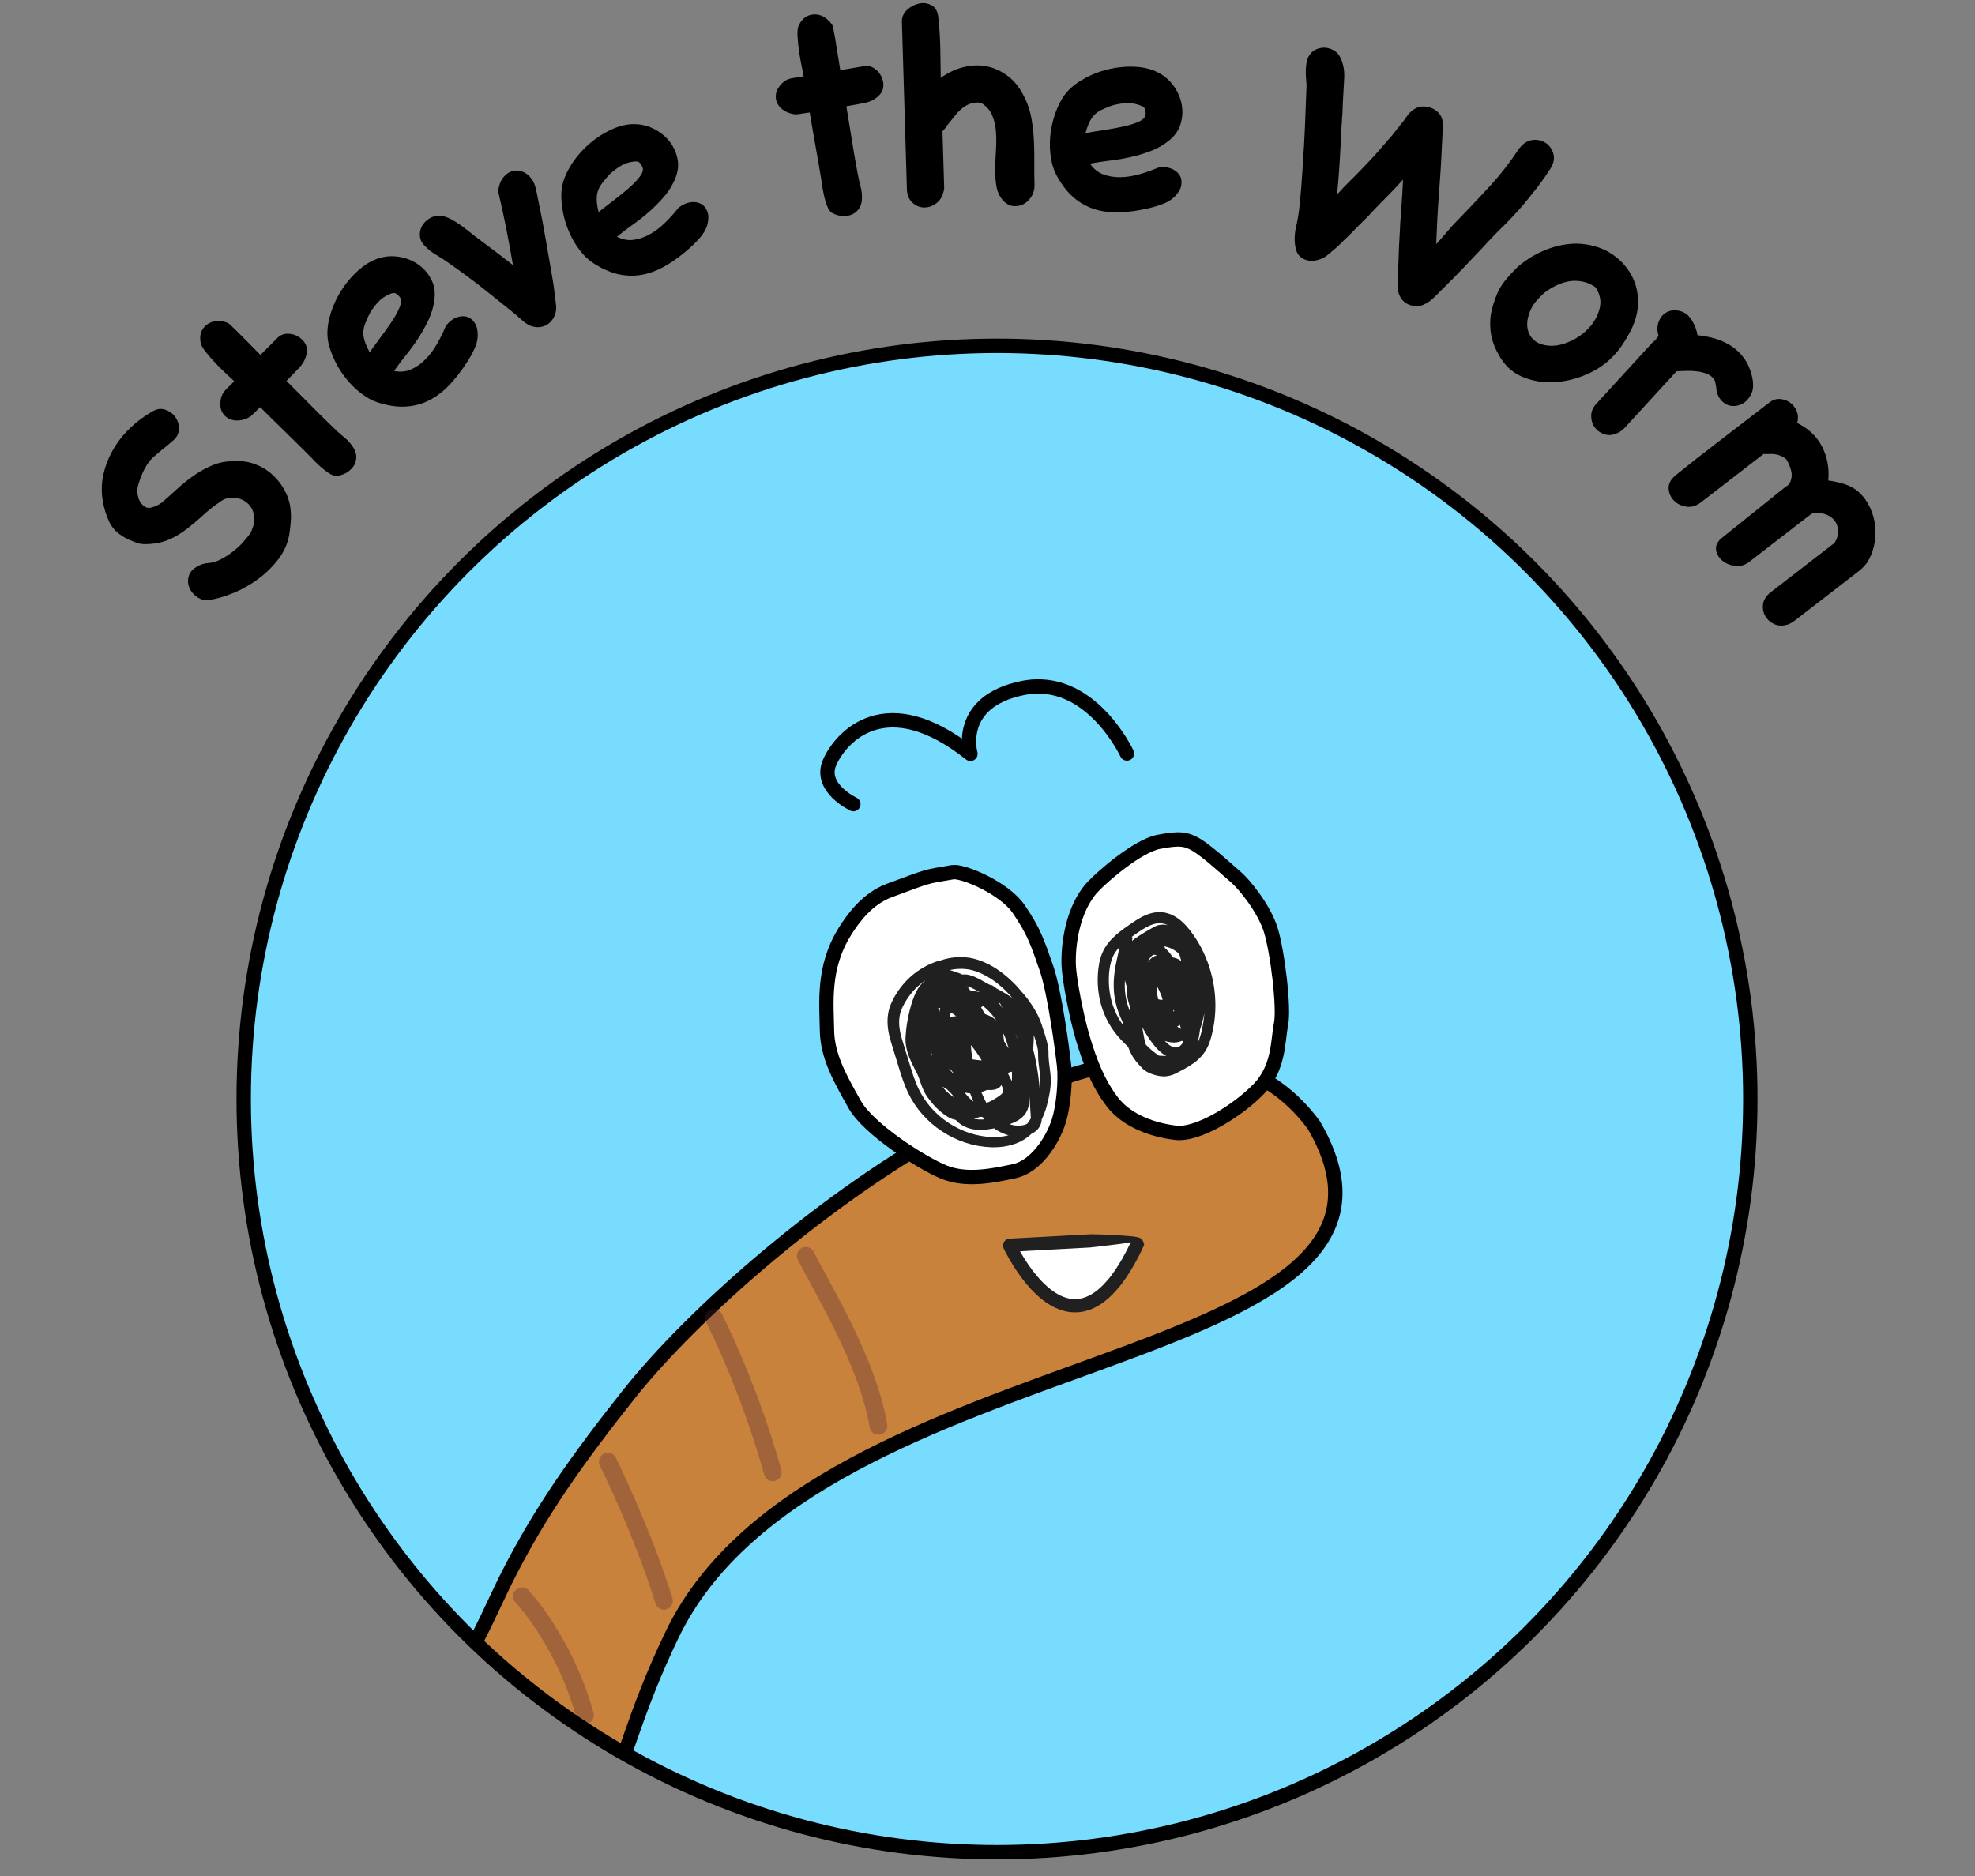 <?xml version="1.0" encoding="UTF-8"?> <svg xmlns="http://www.w3.org/2000/svg" xmlns:xlink="http://www.w3.org/1999/xlink" id="Steve_P1" viewBox="0 0 435.03 413.28"><rect x="0" y="0" width="435.03" height="413.28" fill="#808080" stroke="none"/><defs><style> .cls-1, .cls-2, .cls-3, .cls-4 { fill: none; } .cls-2, .cls-3, .cls-5, .cls-4, .cls-6 { stroke-linecap: round; stroke-linejoin: round; } .cls-2, .cls-3, .cls-5, .cls-6 { stroke: #000; } .cls-2, .cls-5 { stroke-width: 3.16px; } .cls-3, .cls-6 { stroke-width: 3.17px; } .cls-7 { fill: #78dcff; } .cls-5, .cls-8 { fill: #fff; } .cls-4 { stroke: #4f2537; stroke-width: 3.91px; } .cls-9 { opacity: .33; } .cls-6 { fill: #c8823c; } .cls-10 { fill: #202020; } .cls-11 { clip-path: url(#clippath); } </style><clipPath id="clippath"><circle class="cls-1" cx="219.61" cy="242.11" r="165.93"></circle></clipPath></defs><g><circle class="cls-7" cx="219.61" cy="242.11" r="165.93"></circle><g class="cls-11"><path class="cls-6" d="M289.38,247.83c-33.71-45.55-123.38,24.67-150.85,59.32-11.2,14.12-19.73,26.07-27.04,40.69-5.24,10.48-12.46,29.83-25.38,33.16-126.65,36.13-107.33,66.03-187.64,137.91-13.83,12.38-58.59,33.05-63.27,35.76-24.8,15.4-46.5,57.2-15.69,69.69,18.8,7.62,33.64-26.16,54.63-36.6,129.84-64.55,58.87-107.81,230.76-169.62,34.61-12.44,26.11-22.68,43.14-58.03,31.66-65.72,173.66-57.01,141.34-112.29Z"></path><g><path class="cls-8" d="M251.13,272.77c-13.97,31.52-27.8,3.53-28.7,1.65-.02-.05.02-.1.08-.1l28.63-1.54Z"></path><path class="cls-10" d="M249.37,273.09c.03-.06.04-.08.14-.14.64-.39,2.01-.82,2.49,1.1,0,.04.03.19,0,.26-.36.74-.68,1.49-1.07,2.23l-1.17,2.19c-1.08,1.79-2.17,3.59-3.6,5.21-1.4,1.62-3.03,3.17-5.14,4.18l-.8.36c-.27.11-.56.18-.85.26-.56.2-1.16.26-1.76.34-1.19.09-2.41-.01-3.53-.37-2.27-.66-4.13-1.99-5.71-3.45-1.6-1.47-2.93-3.13-4.13-4.85-.6-.87-1.17-1.74-1.69-2.65l-.4-.69c-.25-.43-.47-.88-.71-1.32l-.34-.66c-.06-.2-.13-.42-.16-.6l.04-.48c.04-.14.06-.22.15-.38.14-.23.3-.4.62-.59.3-.19.87-.18,1.37-.21l2.21-.12,3.03-.16,6.06-.33,5.91-.32s4.44.06,7.57.34c5.3.34,3.23,1.09-.02,1.61.34.05-7.77.97-7.77.97l-5.53.3-9.9.53.36.63c.49.84,1.02,1.66,1.57,2.46,1.11,1.59,2.33,3.1,3.72,4.37,1.37,1.27,2.92,2.33,4.56,2.8,1.63.52,3.31.32,4.86-.43,1.56-.74,2.95-2.01,4.18-3.44,1.26-1.42,2.27-3.09,3.28-4.76l1.1-2.07c.36-.69.68-1.42,1.02-2.13Z"></path></g><g class="cls-9"><path class="cls-4" d="M177.49,276.66c5.03,9.68,13.71,23.94,16,37.44"></path><path class="cls-4" d="M157.24,290.33s7.55,14.53,12.98,34.03"></path><path class="cls-4" d="M133.89,322s7.5,15.08,12.36,30.65"></path><path class="cls-4" d="M114.97,351.67s9.28,9.7,13.88,26.17"></path><path class="cls-4" d="M94.76,379.19s12.56,22.36,14.9,31.25"></path><path class="cls-4" d="M56.43,394.74s8.15,18.09,13.1,32.75"></path><path class="cls-4" d="M26.38,406.61s9.83,19.9,12.37,36.74"></path></g><path class="cls-5" d="M186.05,205.27c1.91-3.06,5.07-7.33,9.82-9.09,9.23-3.42,7.75-2.97,14-4.04,2.06-.36,11.26,3.33,14.57,8.2s4.06,7.19,6.05,12.92c1.87,5.39,3.6,18.76,3.89,21.45.36,3.42-.12,8.96-1.17,12.28-1.42,4.47-5.14,10.02-9.79,11.01-4.65.99-10.49,2.25-15.5.21-5.01-2.04-16.65-9.52-19.65-14.88-3-5.36-6.02-10.46-6.11-16.32s-1.02-13.88,3.9-21.73Z"></path><path class="cls-5" d="M240.66,195.42c2.3-2.49,10.01-9.08,14.52-9.95,4.5-.87,6.05-.72,8.39.67s7.12,5.75,8.8,7.21,5.99,6.68,7.5,11.38c1.5,4.69,3.04,17.2,2.3,20.9-.74,3.7-.4,9.59-4.87,14.23-4.47,4.64-13.34,10.3-18.35,9.69-5.01-.61-10.68-2.58-13.92-6.79-3.24-4.21-5.02-9.04-6.5-14s-2.98-12.95-3.12-16.05c-.19-4.4.78-12.45,5.25-17.3Z"></path><path class="cls-2" d="M187.97,177.15s-7.7-3.61-5.21-9.23c2.49-5.61,12.38-16.63,31-1.85,0,0-3.32-11.5,11.53-14.5,14.85-3,22.94,14.42,22.94,14.42"></path><path class="cls-10" d="M247.05,206.31c0-.06.01-.08.08-.14.41-.44,1.39-1.15,2.25.28.02.03.07.15.07.21-.11.8-.26,1.59-.42,2.36l-.25,1.15-.48,2.23c-.59,2.74-.79,5.42-.17,8.02l.25.96c.1.32.22.63.33.95.1.32.24.63.38.94l.44.99c.38.9.43,1.76.49,2.47.03.36.06.69.11.99.02.15.05.29.08.42.03.12.07.25.13.43.44,1.35.89,2.55,1.64,3.54.37.51.82,1,1.3,1.48l.18.18.11.1c.08.06.18.13.29.19.23.13.5.24.79.34.56.19,1.24.34,1.73.36.06,0,.22,0,.36-.03.14-.02.27-.04.4-.07.26-.06.49-.15.77-.28,1.21-.62,2.51-1.28,3.55-2.03,1.07-.76,1.9-1.63,2.41-2.74.53-1.11.84-2.48,1.09-3.82.48-2.69.49-5.46.06-8.16-.43-2.7-1.3-5.34-2.58-7.75-1.3-2.35-2.93-4.81-5.01-5.96-1.04-.57-2.12-.67-3.27-.35-1.15.33-2.3,1.02-3.45,1.81-2.34,1.6-4.64,3.2-5.61,5.45-.49,1.13-.72,2.43-.82,3.78-.09,1.34-.04,2.7.16,4.02.4,2.65,1.43,5.2,3.03,7.33.79,1.07,1.76,2.01,2.79,3.03,1.03,1.01,2.09,2.11,2.99,3.33.08.11.07.09.06.09h0s-.04,0,.05,0c.25.05.6.08.93.1.68.05,1.39.07,2.11.1l1.08.04.55.03.74.05c.34.05.7.08,1.02.16.27.12.57.22.79.38.22.12.38.42.46.64.06.19.06.28.06.41,0,.12,0,.25-.08.47-.04.11-.1.24-.23.42-.03.05-.07.09-.12.15-.89-.25,1.78.77-2.07-.49-.49-1.68-.14-.47-.22-.85l.06-.02c.29-.1.56-.2.8-.33.5-.25.85-.58,1.14-1.01.58-.86.83-2.26,1.13-3.66.65-2.7.71-5.41.46-8.19-.26-2.78-.77-5.55-1.51-8.25-.38-1.33-.78-2.74-1.29-3.9-.53-1.17-1.24-2.05-2.21-2.38-.56-.2-1.12-.2-1.51,0-.64.35-1.42.8-2.11,1.22-.7.43-1.41.87-2.02,1.32-.15.11-.29.23-.38.31-.11.11,0-.04-.13.21-.17.33-.34.65-.45,1-.65,1.64-.57,3.47-.13,5.32.46,1.85,1.23,3.71,1.97,5.63l.55,1.46c.18.49.33.91.53,1.36.38.88.83,1.73,1.34,2.55,1.02,1.59,2.27,3.35,3.59,3.93.65.27,1.17.22,1.69-.16.52-.39.98-1.16,1.33-2,.71-1.79,1.33-3.73,1.7-5.62.38-1.9.51-3.84.27-5.7-.24-1.85-.89-3.66-1.9-5.18-1-1.5-2.47-2.78-4.05-3.27-.8-.25-1.63-.3-2.29-.08-.66.21-1.12.65-1.5,1.4-.38.73-.64,1.72-.92,2.66-.25.95-.49,1.91-.66,2.88-.36,1.94-.55,3.91-.57,5.88-.02,1.97.13,3.95.46,5.89.15.97.37,1.94.61,2.89.03.11.06.23.11.45.01.07.02.11.03.23-.28.14.71.09-.93,1.34-1.65-.13-1.03-.45-1.3-.46-.07-.08-.1-.14-.14-.19-.13-.21-.2-.34-.29-.59-.02-.08-.05-.13-.08-.32-.81.39,1.05-2.13,1.77-1.31.26.14.3.21.37.26l.13.13.5.56c.16.16.32.33.49.49,1.36,1.27,3.04,2.47,4.64,2.98.38.1.77.17,1.01.12.08.01.1-.03.16-.04.05,0,.1-.02.12-.05.04-.04.05,0,.13-.08.07-.07.15-.13.21-.2.54-.55.93-1.3,1.14-2.12.91-3.38-1.28-7.16-2.72-10.94l-2.32-5.67-.54-1.33h0s0,0,0,0l-.47,1.06c-.75,1.78-1.26,3.64-.99,5.29.25,1.64,1.38,3.19,2.76,3.49.68.16,1.43.03,2.12-.33.69-.37,1.3-.96,1.7-1.65.79-1.37.79-3.26.23-4.96-.28-.83-.7-1.77-1.15-2.36-.23-.29-.46-.47-.7-.56-.25-.1-.56-.14-.89-.09-1.38.15-2.44,1.66-3.12,3.43-.69,1.72-.98,3.59-.42,5.13.48,1.43,2.11,2.62,3.42,2.43,1.32-.1,2.36-1.67,2.43-3.31.09-1.63-.69-3.41-1.64-5.15-.24-.43-.49-.93-.68-1.2-.2-.29-.34-.37-.51-.41-.31-.12-1.06.18-1.56.73-.26.27-.46.57-.59.91-.14.38-.27.76-.31,1.18-.11.81-.04,1.68.23,2.49.51,1.62,1.79,3.04,3.25,3.52.69.21,1.55.17,2.09-.11.26-.14.4-.3.48-.47.08-.17.09-.42.02-.82-.83-3.7-2.6-7.45-4.95-10.42-.28-.33-.57-.6-.84-.76-.27-.15-.45-.19-.64-.16-.33.02-.87.59-1.2,1.38-.7,1.66-1.06,3.58-.66,5.21.19.83.56,1.52,1.12,2.12.55.59,1.27,1.01,1.98,1.15.69.16,1.52-.01,1.83-.33.31-.25.46-.97.36-1.86-.21-1.85-.75-3.75-1.57-5.47-.4-.86-.9-1.71-1.42-2.46-.25-.35-.41-.46-.52-.48-.13-.04-.39-.02-.64.1-.47.2-.92.87-1.27,1.74-.37.9-.72,1.83-.98,2.75-.53,1.84-.75,3.72-.37,5.47.18.87.5,1.71.97,2.42.46.72,1.07,1.33,1.72,1.64.66.3,1.19.28,1.68-.07.5-.35.9-1.07,1.02-1.79.11-.7-.04-1.57-.34-2.41-.15-.42-.34-.86-.55-1.29l-.42-.85s-.01,0-.01,0c0,0,0,0,0,0v.14s-.02.34-.02.34c-.01.22,0,.45.01.67.02.45.08.9.18,1.34.36,1.78,1.23,3.47,2.46,4.82.61.68,1.32,1.26,2.09,1.73.39.22.81.47,1.1.55.14.05.3.06.32.06h0s0,0,0,0l.03-.07c.04-.11.06-.3.08-.49.03-.38,0-.77-.09-1.15-.18-.76-.59-1.5-1.15-2.02-.54-.53-1.27-.81-1.9-.8-.63.02-1.35.37-1.84.92-1.07,1.15-.88,2.55.49,3.34.16.1.34.18.52.26.09.03.18.07.28.1l.05.02h.04s.08.03.08.03c.1.03.21.06.32.07.44.09.79.09,1.19.02,0,0,.17,0,.42-.06.25-.06.56-.19.74-.37.18-.19.3-.48.11-.9-.19-.42-.58-.76-1.08-.89-.86-.18-1.56.09-1.94.18-.39.12-.56.11-.54-.06.02-.16.23-.48.67-.81.44-.32,1.13-.66,2.02-.63-.1,0,.41-.08,1.18.27.71.34,1.68,1.19,1.71,2.6,0,.67-.28,1.34-.69,1.8-.4.46-.86.73-1.25.91-.39.18-.72.27-.96.32-.23.05-.37.07-.37.07-.69.08-1.41,0-2.02-.16l-.24-.06-.12-.04c-1.15-.36-2.29-1.04-3.04-2.19-.36-.56-.62-1.26-.67-1.98-.04-.71.11-1.4.37-2.01.53-1.22,1.47-2.15,2.64-2.71.59-.27,1.25-.44,1.94-.46.71,0,1.34.15,1.94.4,1.21.51,2.13,1.45,2.73,2.5.61,1.06.92,2.28.86,3.53-.03.32-.04.61-.14.97-.05.18-.1.35-.2.57-.11.23-.24.44-.41.62-.33.37-.78.63-1.27.72-.52.1-.92.04-1.27-.04-.35-.08-.66-.2-.94-.33-.27-.13-.5-.27-.75-.4-.48-.28-.95-.59-1.38-.94-.87-.69-1.64-1.49-2.29-2.38-1.3-1.77-2.16-3.88-2.38-6.09-.05-.55-.08-1.11-.05-1.67,0-.16,0-.22.03-.49.04-.25.08-.49.16-.72.14-.46.37-.89.67-1.19.58-.64,1.58-.82,2.34-.43.38.18.72.5.99.9.14.2.26.42.37.64l.18.36c.46.91.92,1.89,1.21,3.01.15.56.23,1.15.24,1.76.01.63-.09,1.28-.31,1.88-.42,1.18-1.24,2.34-2.62,2.9-.68.28-1.45.33-2.14.19-.69-.13-1.3-.42-1.81-.77-2.05-1.45-3.06-3.67-3.42-5.86-.37-2.23,0-4.44.6-6.44.31-1.02.67-1.96,1.09-2.94.22-.5.49-1.04.9-1.55.39-.51.98-1.01,1.66-1.28.67-.27,1.5-.39,2.34-.08.86.32,1.35.97,1.67,1.42.61.89,1.13,1.81,1.58,2.77.91,1.92,1.5,3.97,1.76,6.1.06.56.09,1.16,0,1.81-.09.64-.35,1.38-.88,1.97-.53.6-1.23.93-1.87,1.1-.65.17-1.31.2-1.95.1-2.58-.41-4.49-2.36-5.18-4.67-.68-2.29-.3-4.62.44-6.63.19-.52.43-1.07.77-1.59.34-.52.79-1.05,1.48-1.44.68-.4,1.59-.5,2.34-.28.77.21,1.32.64,1.78,1.05.9.88,1.41,1.73,2,2.59.57.87,1.09,1.77,1.56,2.69.95,1.85,1.7,3.8,2.23,5.81.12.5.28,1,.34,1.69.06.68-.12,1.56-.61,2.2-.48.66-1.15,1.06-1.78,1.28-.64.22-1.28.3-1.91.27-.63-.02-1.26-.14-1.87-.39-.55-.24-1.09-.53-1.56-.89-.96-.71-1.72-1.64-2.27-2.66-1.09-2.03-1.36-4.58-.4-6.82.55-1.21,1.43-2.13,2.67-2.71.62-.28,1.41-.44,2.22-.25.82.17,1.52.76,1.89,1.31.39.56.59.99.83,1.43.24.45.48.91.71,1.38.45.95.86,1.97,1.09,3.09.49,2.24,0,4.95-2.08,6.64-1.03.84-2.51,1.18-3.79.91-1.29-.25-2.38-.94-3.21-1.83-.85-.88-1.41-2.1-1.6-3.25-.22-1.17-.16-2.34.06-3.43.22-1.09.58-2.13,1.04-3.1.46-.98,1.05-2,1.98-2.83.94-.85,2.23-1.4,3.62-1.31.69.04,1.43.29,2.02.72.58.43.99.96,1.3,1.46,1.12,1.94,1.8,4.1,1.61,6.45-.11,1.15-.47,2.35-1.17,3.36-.69.99-1.61,1.82-2.75,2.33-1.12.51-2.5.7-3.76.31-1.26-.37-2.3-1.22-2.99-2.19-.7-.99-1.15-2.1-1.32-3.28-.17-1.18-.07-2.32.15-3.4.23-1.08.59-2.09.99-3.05l.31-.71c.13-.27.14-.37.43-.9.51-.85,1.29-1.46,2.13-1.48.42-.02.85.14,1.16.39.31.22.56.63.74,1.11l.67,1.63,1.13,2.77,2.27,5.53c.74,1.83,1.6,3.74,1.96,5.92.36,2.17.12,4.63-1.32,6.63-.18.24-.38.48-.6.7-.11.11-.23.21-.34.32-.12.11-.33.24-.5.35-.73.42-1.56.48-2.18.39-1.31-.17-2.3-.68-3.25-1.21-.94-.55-1.79-1.17-2.61-1.86-.4-.35-.8-.7-1.18-1.1-.19-.19-.38-.4-.56-.62l-.1-.12-.02-.02s.43-.44.53-.58c.18-.17.21-.4.21-.34.07.03.31-.01.54-.08.19-.05.62-.21.6-.2v.02s.04.06.04.06c-.06.05.15-.09-.14.11-.21.15-.43.3-.58.45-.2.15-.12.28-.22.19-.11-.03-.39-.02-.68.02-.47.05-.5.09-.45.06v-.04s-.19-.72-.19-.72c-.13-.5-.23-1.01-.34-1.51-.2-1.01-.36-2.03-.47-3.06-.22-2.05-.27-4.12-.16-6.17.12-2.06.42-4.1.89-6.11.23-1.01.52-1.99.83-2.98.33-.99.75-2.13,1.71-3.09.96-.97,2.37-1.39,3.59-1.36,1.24.02,2.38.38,3.41.92,2.01,1.11,3.55,2.82,4.58,4.74,1.03,1.93,1.6,4.07,1.73,6.21.14,2.14-.12,4.26-.59,6.28-.24,1.01-.52,2.01-.85,2.98-.34.97-.64,1.92-1.15,2.95-.51.98-1.22,2.09-2.55,2.73-.66.3-1.41.4-2.12.31-.71-.09-1.33-.36-1.86-.68-1.05-.65-1.83-1.5-2.48-2.33-.65-.82-1.25-1.69-1.78-2.6-.54-.9-1.01-1.85-1.41-2.83l-1.07-2.81c-.72-1.85-1.5-3.73-2-5.81-.48-2.06-.6-4.44.25-6.58.15-.46.37-.88.59-1.3.05-.13.38-.65.6-.81.22-.2.41-.35.6-.49.75-.55,1.48-1,2.22-1.45.76-.45,1.43-.85,2.28-1.31,1.13-.57,2.4-.5,3.41-.13.87.31,1.66.86,2.25,1.53.59.66,1.01,1.39,1.34,2.12.65,1.47,1.02,2.84,1.42,4.26.77,2.84,1.31,5.73,1.58,8.66.28,2.92.2,6.02-.5,8.92-.15.69-.29,1.41-.49,2.16-.2.75-.48,1.56-.99,2.32-.5.77-1.25,1.43-2.04,1.82-.39.2-.79.35-1.19.49l-.93-1.18-.85-.05-1.07-.04c-.72-.03-1.44-.05-2.19-.1-.38-.03-.75-.05-1.2-.14-.57-.07-1.38-.56-1.61-1.02-.81-1.09-1.74-2.06-2.76-3.06-1.01-.99-2.11-2.05-3.03-3.3-1.85-2.46-3.04-5.39-3.49-8.41-.23-1.51-.29-3.04-.18-4.56.11-1.51.35-3.07,1.01-4.58.67-1.53,1.75-2.79,2.9-3.81,1.16-1.02,2.38-1.85,3.57-2.67,1.21-.82,2.53-1.67,4.16-2.14.81-.22,1.7-.34,2.58-.24.88.1,1.74.38,2.48.78,1.5.81,2.61,1.98,3.56,3.17.91,1.21,1.76,2.45,2.45,3.79,1.41,2.66,2.36,5.54,2.83,8.5.47,2.96.46,6-.07,8.97-.29,1.48-.59,2.94-1.29,4.43-.69,1.51-1.92,2.79-3.19,3.67-1.3.92-2.58,1.55-3.91,2.24-.37.18-.81.35-1.25.45-.22.05-.44.09-.66.12-.21.03-.41.05-.71.05-.95-.04-1.68-.23-2.48-.49-.39-.14-.78-.3-1.18-.52-.2-.12-.4-.25-.61-.41l-.29-.26-.2-.2c-.53-.53-1.06-1.1-1.53-1.75-.99-1.31-1.55-2.85-1.99-4.22-.05-.16-.12-.37-.18-.6-.05-.22-.1-.43-.13-.64-.06-.41-.09-.8-.13-1.15-.06-.71-.13-1.31-.31-1.74l-.43-.98c-.15-.35-.31-.69-.43-1.06-.12-.36-.26-.72-.37-1.09l-.29-1.12c-.73-3.02-.46-6.2.16-9.05l.49-2.27.24-1.12c.15-.74.29-1.48.4-2.22Z"></path><path class="cls-10" d="M206.8,211.87c.06-.02.08-.02.18,0,.68.15,1.57.79.71,2.15-.02.02-.09.12-.14.15-1.06.35-2.08.79-3.03,1.35l-.17.11-.09.06-.04.03-.07.05c-.36.22-.69.47-1.03.72-1.33,1.02-2.47,2.28-3.38,3.7-.45.7-.87,1.47-1.17,2.21-.29.71-.45,1.48-.5,2.27-.1,1.61.26,3.22.81,4.92l1.6,5.21c.53,1.73,1.07,3.41,1.8,4.96.74,1.54,1.67,2.97,2.8,4.26,2.26,2.57,5.23,4.52,8.47,5.58,3.21,1.04,6.86,1.32,9.84.08,1.48-.61,2.66-1.65,3.51-3.03.86-1.37,1.4-3,1.77-4.69.18-.84.36-1.75.44-2.54.09-.82.07-1.63-.01-2.48l-.33-2.7c-.05-.47-.09-.95-.1-1.44-.03-.47,0-1.03-.03-1.29-.18-1.49-.87-3.28-1.4-4.98-.53-1.54-1.41-3.07-2.41-4.46-.25-.35-.51-.68-.79-1.01-.13-.16-.27-.32-.41-.47l-.48-.56c-.57-.67-1.14-1.31-1.77-1.91-1.24-1.2-2.61-2.27-4.08-3.09-1.47-.8-3.05-1.42-4.68-1.56-1.62-.13-3.25.06-4.79.66l-.28.09h-.03s-.05.04-.05.04c-.03.02,0,0-.02,0h0s.41.17.41.17l1.72.68c.42.17.82.36,1.14.56.33.21.49.45.59.67.11.17.11.6.12.62.01.12-.06.37-.29.68-.25.33-.99.49-1.27.79-.35.27-.75.59-1,.73-.16.09-.35.19-.63.26-.28.07-.71.09-1.1-.09-.21-.09-.34-.19-.47-.31l-.2-.19-.19-.19c-.24-.23-.5-.43-.67-.46-.17-.04-.21-.04-.38.03-.16.08-.39.3-.6.57-.43.56-.78,1.32-1.08,2.11-.3.79-.54,1.62-.75,2.47-.41,1.69-.7,3.45-.81,5.16-.02.44-.04.8,0,1.18.04.38.11.76.21,1.15.21.78.51,1.57.87,2.35.18.39.38.78.58,1.17.2.38.42.78.64,1.26.43.91.72,1.85,1,2.66.29.81.6,1.51,1.06,2.14.49.68,1.04,1.36,1.61,1.96.61.63,1.28,1.18,2.02,1.65.21.13.33.2.47.26.14.06.3.11.47.15.34.08.73.1,1.14.09.81-.02,1.67-.2,2.51-.45.21-.07.42-.14.62-.21l.3-.12.08-.03c.74,4.63.2,1.28.37,2.32h0s-.01,0-.01,0h-.02s-.05,0-.05,0h-.18s-1.44-.13-1.44-.13l-1.19-.09h0s0,0,0,0l.08.05c.1.07.21.12.32.18.87.46,1.9.61,3.01.56,1.11-.06,2.26-.31,3.46-.6,1.16-.28,2.29-.62,3.15-1.15.87-.54,1.22-1.1,1.31-2.14.1-1.01-.12-2.29-.03-3.68.07-1.32.23-2.58.39-3.82.32-2.47.68-4.93.63-7.26-.04-1.17-.18-2.22-.65-3.05-.5-.87-1.31-1.67-2.21-2.37-1.83-1.43-4.04-2.52-6.25-3.72-1.15-.62-2.14-1.26-3.11-1.53-.23-.07-.44-.1-.58-.1-.16,0-.12.01-.12.01-.01.01.02-.03-.02.03-.06.11-.12.25-.18.42-.13.32-.3.58-.47.73-.17.16-.32.24-.51.3-.21.08-.49.09-.69.05h0c-.35-.07-.71-.28-1.06-.63-.33-.33-.7-.79-.91-1.06-.32-.42-.61-.81-.89-1.14-.29-.32-.57-.58-.81-.7-.27-.14-.61-.22-.86-.21h-.1s0,.01,0,.01h0c.01.06-.07-.21.2.47.08.23.1.53.1.72v.37s.01.74.01.74c.02.49.03.99.07,1.48.23,3.94,1.05,7.85,2.69,11.38.82,1.75,1.86,3.42,3.07,4.9,1.19,1.44,2.66,2.53,4.16,2.4.75-.04,1.45-.35,1.81-.81.37-.47.5-1.12.34-1.91-.32-1.58-1.55-3.3-2.55-5.07l-1.55-2.63c-.28-.48-.46-.8-.72-1.08-.12-.14-.25-.26-.36-.34-.06-.04-.11-.08-.15-.09h-.01s0-.02-.01,0c-.1.15-.2.65-.29,1.1-.16.91-.22,1.83-.17,2.76.09,1.85.63,3.68,1.54,5.28.86,1.57,2.28,2.92,3.71,3.15.18.02.35.03.52.03l.2-.02h0c.02.06-.05-.17-.15-.41l-.27-.69c-.19-.46-.38-.91-.59-1.35-.82-1.79-1.79-3.51-2.9-5.13-.56-.81-1.14-1.6-1.77-2.36-.61-.77-1.19-1.31-1.72-1.42-.55-.15-1.31.04-1.86.47-.55.42-1,1.12-1.25,1.92-.65,2.02-.34,4.43.81,6.24,1.11,1.85,3.15,2.96,5.29,2.99,1.06.03,2.1-.25,2.97-.75.42-.23.64-.55.61-.59,0-.01,0-.1-.06-.3-.06-.19-.21-.49-.33-.76-1.02-2.17-2.35-4.2-3.94-6.01-.78-.9-1.61-1.68-2.43-1.98-.41-.15-.78-.17-1.21-.09-.42.08-.88.29-1.34.57-1.89,1.19-3.76,3.06-3.44,4.71.1.82.72,1.59,1.59,2.18.88.6,1.9.98,3.05,1.22,2.26.48,4.66.4,6.88-.25,1.09-.31,2.34-.79,2.62-1.28.16-.24.24-.55.2-1-.05-.44-.2-.95-.41-1.47-.97-2.18-2.14-4.45-3.35-6.6-1.22-2.16-2.53-4.27-3.93-6.32l-1.06-1.53-.55-.76c-.36-.51-.75-1.01-1.14-1.52l-.58-.76c-.1-.13-.18-.25-.26-.37l-.13-.18s0-.06,0-.1l.17-.68.02-.09v-.04c.13.06-.24-.19.28.12,0-.02,0,0,0,0v.04s-.03.19-.03.19l-.09.68-.03.21s-.01.07.06.15l.14.21c.11.15.16.24.32.45l.44.57.57.76.3.41c.1.14.38,0,.56.03l.61-.05c.19-.01.46-.06.49-.01.17.05.36.07.51.07.11.01.22.01.32,0h.22c.06.02.12.03.17.04-.05.05.22-.08-.1.12-2.23-.11-.64-.04-1.15-.07-.08-.05-.2-.1-.33-.16-.25-.11-.53-.23-.81-.33-1.1-.41-2.3-.8-3.34-.94-.12-.01-.27-.03-.32-.03,0,0,0,0,0,0,0,0,0,0,0,0-.26.52-.48,1.07-.69,1.61-.41,1.1-.68,2.25-.83,3.41-.3,2.32-.14,4.71.65,6.88.78,2.18,2.11,4.09,3.97,5.43,1.84,1.34,4.08,2.17,6.34,2.27,1.13.04,2.25-.11,3.3-.45.27-.07.52-.17.77-.29.24-.11.54-.22.69-.33.21-.14.11-.08.13-.1,0,0,0,0,0-.01-2.15-4.13-5.2-8.39-8.59-11.68-.86-.77-1.8-1.42-2.76-1.75-.95-.33-1.88-.29-2.67.16-.79.45-1.46,1.3-1.84,2.26-.39.97-.53,2.06-.42,3.12.11,1.06.48,2.1,1.06,2.97.59.88,1.41,1.62,2.36,2.19,1.92,1.16,4.3,1.69,6.7,1.99,2.44.3,4.9.41,7.35.32.63-.02,1.24-.05,1.44-.14h0s-.2-.4-.34-.67c-.15-.29-.31-.58-.44-.87-.29-.58-.56-1.16-.83-1.74-1.06-2.32-1.98-4.59-3.39-6.43-.7-.92-1.51-1.73-2.43-2.42-.58-.54-1.84-.74-2.97-.9-.58-.07-1.16-.11-1.71-.1-.27,0-.54.02-.78.06-.1.02-.24.04-.3.07-.03.01-.09.02-.11.03h-.01s0,.01,0,.01c0,.02,0,0-.06-.07-.07-.1.11.19.03.08h-.02s-.04.04-.04.04c-.03.02-.05.04-.08.07-.05.05-.11.12-.16.2-.11.16-.22.37-.32.62-.2.51-.38,1.06-.5,1.61-.49,2.21-.31,4.61.4,6.81.69,2.16,2.06,4.17,3.94,4.77,1.85.65,4.32-.14,6.31-1.08l.09-.06h0s0,0,0,0c-.02-.17-.3-.64-.58-1.09-.56-.89-1.19-1.73-1.88-2.52-.68-.77-1.48-1.58-2.2-2.12-.74-.54-1.37-.69-2.28-.58-1.76.23-3.36,1.52-4.17,3.21-.83,1.69-.81,3.66.21,5.18.97,1.54,2.79,2.63,4.59,2.73,1.76.17,3.61-.9,5.42-2.04.19-.12.3-.22.32-.26,0-.03,0,.03,0-.05,0-.08-.03-.25-.1-.49-.09-.33-.16-.65-.21-.95-.19-1.22-.23-2.34-.3-3.44-.08-1.09-.15-2.16-.38-3.1-.25-.99-.52-1.51-1.25-1.94-.7-.43-1.71-.67-2.79-.91-1.08-.25-2.29-.49-3.5-1.2-.15-.08-.29-.2-.44-.29l-.36-.26c-.19-.15-.4-.29-.6-.43-.41-.27-.84-.5-1.28-.68-.88-.38-1.8-.55-2.57-.42-.76.12-1.39.61-1.75,1.27-.38.68-.47,1.63-.42,2.6.06.99.27,2.01.54,3.04l.84,3.22.84,3.22c.15.56.26,1.06.41,1.32.07.13.13.18.14.19.01,0-.02.01.18.02.17.01.54-.02.92.05.38.03.74.13,1.09.26.69.26,1.29.66,1.77,1.09.98.86,1.66,1.81,2.35,2.62.68.83,1.36,1.55,2.09,1.91.71.39,1.47.41,2.34.16.87-.25,1.75-.77,2.63-1.35.45-.29.82-.57,1-.81.18-.24.22-.37.2-.7-.04-.63-.62-1.68-1.1-2.63-.5-.96-1.04-1.89-1.61-2.81-.57-.91-1.18-1.81-1.83-2.67-.64-.88-1.29-1.67-1.88-1.92-.29-.12-.51-.15-.87-.07-.35.08-.77.28-1.23.52-.94.51-1.87,1.07-2.76,1.66-.9.59-1.77,1.23-2.61,1.9-.42.33-.68.6-.76.79-.1.21-.15.58-.11,1.02.17,1.84,1.24,3.61,2.74,4.88,1.49,1.29,3.42,2.08,5.45,2.51,1.02.22,2.07.35,3.13.42.56.04,1,.06,1.49.02.49-.04.98-.12,1.44-.23.46-.12.9-.28,1.23-.47.32-.2.51-.4.65-.69.3-.58.32-1.73.45-2.88.46-4.2-.23-8.53-1.95-12.41-.84-1.95-1.97-3.76-3.28-5.41-.39-.45-.22-.25-.29-.29-.27.05-.73.22-1.05.44-.7.45-1.29,1.18-1.67,2.01-.77,1.69-.78,3.85-.7,6,.1,2.14.41,4.27.92,6.35.52,2.07,1.22,4.14,2.14,6.02.92,1.86,2.16,3.55,3.78,4.6,1.06.69,2.27,1.13,3.47,1.16.58.02,1.21-.05,1.7-.23.51-.17.92-.48,1.07-.76.08-.14.12-.26.14-.5.02-.23,0-.56-.03-.94l-.14-2.17c-.1-1.44-.21-2.87-.36-4.29-.31-2.82-.74-5.69-1.59-8.27-.45-1.31-1.01-2.6-1.63-3.87l-.11-.23-.32-.62c-.21-.42-.44-.82-.66-1.23,0,0-.37-.82-.92-1.91-.54-1.09-1.27-2.45-1.91-3.55-1.14-1.82-1.5-2.42-1.16-2.44.32,0,1.3.66,2.26,1.68-.06-.14,1.05,1.11,2.06,2.49,1.02,1.37,1.93,2.85,1.93,2.85.21.38.41.77.61,1.16l.3.58.29.6c.15.3.28.6.42.9.28.6.53,1.22.77,1.85.49,1.24.88,2.6,1.14,3.88.57,2.6.88,5.22,1.1,7.82.11,1.3.2,2.6.28,3.89.02.66.12,1.21.06,2.13-.04.45-.19.98-.45,1.41-.25.43-.59.79-.94,1.06-.71.55-1.5.84-2.27.99-.76.15-1.53.17-2.29.09-1.51-.16-2.91-.72-4.13-1.51-2.14-1.39-3.58-3.45-4.63-5.55-1.03-2.11-1.76-4.28-2.32-6.52-.55-2.23-.88-4.52-.99-6.82-.05-1.15-.07-2.29.03-3.49.11-1.19.34-2.44.88-3.62.55-1.19,1.38-2.27,2.56-3.03.61-.38,1.2-.65,2.02-.8.51-.08,1.12,0,1.58.3.52.33.72.63.93.86,1.45,1.82,2.69,3.82,3.61,5.96,1.88,4.26,2.64,9,2.14,13.64l-.16,1.66c-.07.6-.18,1.28-.51,2-.34.72-.95,1.34-1.6,1.71-.63.37-1.25.58-1.87.73-.62.16-1.23.25-1.85.3-.61.06-1.29.03-1.84-.01-1.15-.08-2.31-.22-3.47-.47-2.3-.49-4.63-1.41-6.52-3.04-1.86-1.59-3.32-3.87-3.57-6.5-.06-.66-.05-1.44.32-2.25.39-.83,1.01-1.31,1.45-1.67.9-.72,1.82-1.39,2.78-2.03.96-.63,1.94-1.23,2.95-1.77.52-.28,1.1-.58,1.84-.75.72-.19,1.67-.13,2.39.21,1.46.7,2.16,1.82,2.84,2.69.68.92,1.33,1.86,1.93,2.83.61.97,1.18,1.96,1.7,2.97.27.51.51,1.01.77,1.55.25.56.52,1.18.6,1.98.11.78-.18,1.81-.72,2.42-.52.63-1.08.99-1.55,1.31-.97.64-2.01,1.28-3.29,1.66-.63.19-1.33.3-2.06.26-.72-.03-1.45-.26-2.07-.58-1.27-.66-2.11-1.64-2.84-2.51-.73-.88-1.38-1.75-2.08-2.35-.34-.31-.69-.52-1.04-.66-.17-.07-.35-.12-.53-.13-.16-.05-.36-.02-.74-.04-.35,0-.95-.11-1.41-.42-.46-.31-.75-.71-.94-1.07-.38-.73-.47-1.33-.62-1.85l-.84-3.22-.84-3.22c-.29-1.12-.54-2.28-.61-3.51-.06-1.22.01-2.58.7-3.89.68-1.29,2-2.28,3.46-2.51,1.44-.24,2.78.08,3.93.57.58.25,1.13.54,1.65.88.26.17.51.35.76.54l.18.14.13.09c.09.05.15.12.25.17.72.43,1.72.67,2.79.91,1.07.26,2.29.47,3.51,1.2.61.36,1.17.87,1.59,1.53.4.65.62,1.3.75,1.91.29,1.23.36,2.38.44,3.51.08,1.11.12,2.23.28,3.2.04.25.09.46.14.67.08.29.19.67.2,1.15.02.48-.16,1.1-.49,1.52-.32.41-.66.64-.93.83-.99.62-1.95,1.21-3.1,1.71-1.12.48-2.46.83-3.79.72-1.32-.09-2.59-.5-3.69-1.17-1.11-.66-2.08-1.56-2.78-2.67-.72-1.09-1.15-2.42-1.19-3.75-.06-1.33.28-2.63.83-3.79,1.11-2.31,3.33-4.18,6.02-4.55.67-.09,1.39-.08,2.11.1.73.18,1.38.54,1.9.93,1.05.79,1.8,1.6,2.6,2.48.77.88,1.48,1.82,2.11,2.82.29.5.67.95.91,1.87.12.54.07,1.12-.19,1.61-.13.24-.3.46-.5.65-.1.09-.22.18-.32.25-.09.06-.18.12-.27.16-.4.22-.67.31-.98.45-.31.13-.62.25-.93.36-.63.23-1.29.43-1.97.58-1.36.29-2.89.36-4.36-.13-1.47-.48-2.69-1.48-3.57-2.61-.88-1.14-1.49-2.41-1.92-3.71-.83-2.58-1.06-5.38-.46-8.09.15-.68.36-1.33.62-1.99.28-.66.67-1.48,1.57-2.06.56-.32.95-.37,1.35-.45.39-.06.75-.08,1.1-.09.7-.01,1.38.04,2.05.12.67.08,1.34.2,2.02.38.34.1.68.19,1.06.35.18.07.38.17.61.31.21.13.29.21.44.32,1.09.82,2.08,1.8,2.9,2.89,1.66,2.19,2.63,4.64,3.66,6.88.26.56.52,1.12.79,1.67.13.28.28.54.42.81.14.29.27.44.5,1.02.23.59.24,1.24-.02,1.8-.25.56-.76.98-1.34,1.21-.99.36-1.67.28-2.29.33-2.58.09-5.16-.03-7.72-.34-2.57-.33-5.24-.87-7.66-2.32-1.2-.72-2.31-1.7-3.12-2.91-.82-1.22-1.31-2.63-1.46-4.06-.15-1.44.03-2.92.58-4.29.56-1.36,1.49-2.64,2.89-3.45,1.41-.84,3.22-.87,4.64-.35,1.43.5,2.58,1.35,3.59,2.24,1.02.92,1.85,1.89,2.7,2.86.84.98,1.64,1.99,2.4,3.03.76,1.04,1.48,2.11,2.16,3.2.34.55.67,1.1.99,1.66l.47.84c.15.3.3.52.49.96.24.56.3,1.24.05,1.81-.21.57-.8,1.07-1.13,1.26-.38.24-.68.35-1.01.5-.32.15-.65.28-.99.38-1.34.44-2.75.62-4.14.57-2.78-.12-5.45-1.12-7.68-2.74-2.24-1.61-3.91-4.01-4.81-6.57-.93-2.58-1.11-5.35-.77-8.01.18-1.33.49-2.65.95-3.91.24-.63.48-1.25.79-1.86.14-.28.24-.59.5-.75.18-.25.46-.38.74-.49.3-.07.59-.15.92-.12.26,0,.42.02.62.04,1.46.21,2.67.62,3.92,1.08.31.12.62.24.94.39.16.07.32.15.52.26l-.92.52h0s.56.77.56.77l1.09,1.57c1.44,2.11,2.79,4.27,4.04,6.5,1.26,2.24,2.4,4.45,3.48,6.86.26.64.5,1.35.58,2.16.09.8-.06,1.81-.63,2.61-.57.81-1.34,1.23-1.99,1.52-.66.29-1.28.5-1.94.69-2.61.75-5.4.85-8.06.29-1.32-.27-2.71-.76-3.91-1.59-.61-.41-1.18-.92-1.66-1.56-.48-.63-.84-1.42-.96-2.26-.13-.83-.03-1.7.26-2.45.28-.75.69-1.41,1.15-1.97.94-1.13,1.97-1.95,3.16-2.71.61-.37,1.31-.71,2.12-.88.81-.17,1.74-.11,2.51.19,1.56.6,2.56,1.69,3.42,2.66,1.74,1.98,3.19,4.2,4.31,6.57.14.3.27.57.42.97.14.39.28.94.16,1.55-.11.6-.43,1.08-.74,1.42-.32.35-.67.59-1.01.8-1.3.76-2.79,1.12-4.25,1.09-1.46-.03-2.9-.4-4.18-1.12-1.29-.71-2.37-1.78-3.12-3-1.53-2.45-1.93-5.49-1.06-8.28.37-1.13,1.01-2.26,2.09-3.09,1.06-.79,2.45-1.23,3.89-.9.73.17,1.35.56,1.83.97.48.42.86.86,1.19,1.27.67.82,1.3,1.66,1.89,2.53,1.19,1.74,2.23,3.57,3.11,5.49.22.48.43.96.63,1.45l.29.73c.08.24.21.48.32,1.05.2.99-.3,2.03-1.24,2.4-.23.1-.47.16-.72.2-.27.03-.37.05-.56.06-.34.01-.67,0-1-.05-1.32-.21-2.42-.88-3.3-1.65-.88-.77-1.6-1.73-2.14-2.69-1.09-1.94-1.74-4.13-1.85-6.35-.06-1.11,0-2.23.21-3.32.13-.54.16-1.06.55-1.82.45-.89,1.52-1.47,2.52-1.25.24.04.5.14.71.24.19.09.35.2.5.31.3.22.54.46.75.7.43.48.75,1.05.98,1.45l1.55,2.63,1.56,2.66c.52.94,1.03,1.96,1.28,3.17.27,1.19.11,2.75-.82,3.89-.92,1.15-2.29,1.65-3.56,1.72-1.28.1-2.61-.33-3.6-.96-1.03-.63-1.84-1.46-2.55-2.3-1.37-1.68-2.49-3.5-3.4-5.43-1.79-3.88-2.66-8.08-2.91-12.26-.04-.52-.05-1.05-.07-1.57v-1.21c.11.19-.33-.49-.44-.9-.13-.44-.09-.94.16-1.33.24-.4.59-.75,1.03-.98.41-.23,1.02-.36,1.35-.36.77-.03,1.45.15,2.08.47.67.35,1.13.82,1.52,1.25.39.44.7.88,1,1.26l.07.09.34-.33c.48-.41,1.16-.56,1.62-.55.48,0,.9.08,1.26.19,1.45.42,2.57,1.18,3.61,1.73,2.16,1.18,4.47,2.3,6.58,3.94,1.05.83,2.08,1.79,2.83,3.09.35.65.65,1.42.75,2.11.15.71.19,1.39.21,2.06.05,2.67-.34,5.17-.65,7.64-.16,1.23-.31,2.45-.37,3.62-.09,1.1.14,2.31.02,3.79-.06.73-.26,1.56-.71,2.3-.46.74-1.1,1.29-1.74,1.67-1.29.78-2.6,1.12-3.84,1.44-1.23.3-2.52.59-3.91.66-1.37.08-2.91-.12-4.25-.83-.17-.09-.33-.18-.49-.29-.14-.07-.45-.32-.67-.5-.46-.4-.87-.84-1.14-1.28-.3-.44-.47-.88-.6-1.31l-.21-.66-.11-.35-.06-.18-.03-.09s.04-.01.06-.02c.84-.13,1.36-.44,2.8-.23l2.55.2,1.44.11h.18s.05.02.05.02h.02s.01,0,.01,0h0s0,0,0,0c.17,1.04-.37-2.32.37,2.32l-.09.04-.37.15c-.25.09-.5.18-.75.26-1.01.31-2.05.53-3.17.56-.56.01-1.14-.02-1.74-.15-.3-.07-.6-.17-.9-.29-.31-.14-.6-.31-.8-.44-.89-.57-1.72-1.25-2.45-2-.69-.71-1.29-1.45-1.86-2.25-.61-.84-1.05-1.82-1.36-2.72-.32-.9-.57-1.71-.92-2.44-.16-.35-.38-.74-.6-1.17-.21-.42-.43-.84-.63-1.27-.4-.87-.76-1.78-1.02-2.76-.12-.49-.22-1-.28-1.53-.06-.53-.04-1.09-.01-1.55.12-1.92.43-3.76.88-5.6.23-.92.49-1.83.84-2.75.35-.91.75-1.82,1.42-2.72.35-.44.76-.9,1.4-1.25.63-.36,1.56-.45,2.26-.19.72.23,1.18.64,1.59,1.02l.29.3.07.07c.13-.04-.72.64-.41.39-.06.06-.1.15-.1.14,0,0-.01.03,0,.02,0-.02,0-.05,0-.07,0,0,0-.18-.04-.26-.02-.07-.11-.39-.14-.41,0,0,.02-.02.04-.02l.1-.07-.81-.32c-.24-.1-1.35-.53-2.04-.93-.76-.44-1.06-.89-1.09-1.47-.05-.35.19-.49.34-.74l.24-.34c.05-.06.07-.11.14-.17l.29-.15,1.16-.59.58-.3c.14-.06.24-.08.37-.13,1.86-.73,3.91-.98,5.91-.81,2.01.18,3.9.92,5.6,1.85,1.7.95,3.23,2.14,4.59,3.47.69.65,1.33,1.37,1.94,2.09l.4.48c.17.18.33.37.48.55.31.37.61.75.89,1.14,1.12,1.56,2.08,3.21,2.74,5.11.53,1.77,1.23,3.39,1.51,5.51.06.65.01,1,.04,1.44.01.42.05.85.09,1.28.09.86.23,1.75.33,2.71.1.95.12,1.97.01,2.96-.11,1.02-.29,1.89-.49,2.83-.41,1.84-1.01,3.73-2.08,5.45-1.05,1.73-2.72,3.2-4.62,3.97-1.89.79-3.89,1.05-5.84,1-1.95-.07-3.86-.41-5.69-1.01-3.66-1.2-6.98-3.38-9.53-6.28-1.27-1.45-2.34-3.08-3.17-4.83-.82-1.74-1.39-3.53-1.93-5.28l-1.6-5.22c-.57-1.74-1.05-3.74-.92-5.78.06-1.02.27-2.06.67-3.03.39-.95.85-1.78,1.38-2.61,1.05-1.64,2.39-3.11,3.94-4.31.39-.29.79-.59,1.21-.84l.09-.06.05-.03.1-.07.2-.13c1.11-.66,2.3-1.18,3.52-1.58Z"></path></g><circle class="cls-3" cx="219.61" cy="242.11" r="165.93"></circle></g><g><path d="M44.91,132.23c-.86-.26-1.59-.68-2.19-1.28-.6-.59-1-1.26-1.19-2-.19-.73-.16-1.48.11-2.23.27-.75.84-1.38,1.72-1.89.79-.46,1.65-.73,2.56-.8.91-.07,1.78-.32,2.61-.76,1.16-.58,2.21-1.27,3.15-2.08.69-.54,1.32-1.13,1.88-1.77.57-.64,1.12-1.31,1.66-2.03.26-.64.47-1.21.63-1.71s.18-1.15.07-1.96c-.05-.88-.34-1.64-.85-2.28-.51-.64-1.14-1.11-1.88-1.42-.74-.31-1.53-.43-2.38-.37-.85.06-1.6.34-2.27.85-1.37.93-2.64,1.93-3.81,3-1.17,1.08-2.36,2.08-3.57,3.02-1.21.94-2.5,1.71-3.88,2.32-1.38.61-2.95.95-4.72,1.02-.98.05-1.75-.03-2.31-.24-.57-.2-1.27-.48-2.11-.84-1.93-.96-3.26-2.17-3.98-3.64-.72-1.47-1.22-3.01-1.49-4.62-.37-2.07-.33-4.08.11-6.02.44-1.94,1.17-3.77,2.17-5.51,1.01-1.73,2.26-3.31,3.75-4.73,1.49-1.42,3.11-2.62,4.85-3.61,1-.59,1.96-.72,2.87-.39.92.33,1.65.87,2.19,1.61.54.75.81,1.6.81,2.55,0,.95-.38,1.79-1.14,2.5-.82.72-1.62,1.39-2.38,1.99-.76.6-1.49,1.22-2.2,1.87-.54.49-1.02,1.09-1.45,1.81-.43.71-.79,1.42-1.07,2.13-.29.71-.52,1.39-.71,2.03-.18.65-.27,1.17-.24,1.58.03.47.14.99.32,1.55.19.56.51,1.05.98,1.46.54.53,1.21.67,2.01.42.79-.24,1.51-.6,2.14-1.07,1.14-.99,2.29-2.02,3.47-3.1,1.17-1.07,2.42-2.06,3.75-2.97,1.32-.91,2.7-1.64,4.13-2.22,1.43-.57,2.96-.83,4.58-.78,1.54-.13,3.02.07,4.46.59,1.43.52,2.7,1.27,3.79,2.24,1.1.97,2.01,2.09,2.73,3.37.72,1.28,1.18,2.63,1.37,4.07.13,1,.17,1.96.1,2.89-.07.93-.18,1.9-.33,2.91-.34,1.99-1.13,3.8-2.37,5.44-1.24,1.64-2.72,3.1-4.44,4.38-1.72,1.28-3.56,2.33-5.53,3.13-1.97.81-3.86,1.34-5.66,1.6l-.81-.03Z"></path><path d="M55.14,91.78c-.79.48-1.6.76-2.43.84-.83.08-1.59-.04-2.26-.36-.67-.32-1.19-.84-1.55-1.54-.36-.7-.46-1.58-.3-2.62.13-.88.51-1.64,1.14-2.27.63-.63,1.25-1.25,1.85-1.85-.22-.22-.71-.68-1.48-1.38-.77-.7-1.58-1.5-2.44-2.39-.86-.89-1.64-1.78-2.35-2.67s-1.09-1.62-1.15-2.18c-.25-1.51.12-2.71,1.1-3.59.98-.89,2.19-1.21,3.64-.97.28.03.59.1.92.21.33.11.59.25.78.44,1.16,1.09,2.29,2.21,3.4,3.35,1.11,1.14,2.23,2.27,3.36,3.39l3.74-3.75c.57-.57,1.25-.87,2.03-.91.79-.04,1.52.11,2.19.43.67.33,1.24.79,1.69,1.4.45.61.65,1.29.58,2.05-.13,1.32-.66,2.48-1.59,3.48-.93,1-1.9,2-2.91,3.02,1.72,1.72,3.44,3.44,5.14,5.17,1.71,1.73,3.44,3.44,5.19,5.12.75.75,1.56,1.47,2.42,2.17.86.7,1.56,1.5,2.09,2.41.41.72.58,1.43.53,2.14s-.27,1.34-.67,1.89c-.4.55-.92,1.01-1.56,1.38-.65.37-1.38.58-2.2.65-.44,0-.98-.2-1.62-.62-.64-.42-1.28-.91-1.9-1.47-.72-.65-1.46-1.39-2.21-2.2-.63-.62-1.44-1.43-2.44-2.43-1-1-2.05-2.03-3.15-3.09-1.1-1.06-2.13-2.07-3.1-3.04-.97-.97-1.74-1.73-2.3-2.29l-2.18,2.09Z"></path><path d="M98.25,71.73c.69-.86,1.44-1.45,2.24-1.77.8-.31,1.56-.38,2.26-.2.7.18,1.3.62,1.77,1.31.48.69.71,1.62.71,2.8,0,.95-.25,1.95-.74,3-.49,1.05-1,1.97-1.52,2.76-1.25,1.97-2.56,3.67-3.93,5.12-1.37,1.45-2.83,2.57-4.38,3.38-1.55.81-3.22,1.28-5,1.42-1.78.15-3.72-.09-5.83-.7-1.44-.4-2.79-1.07-4.06-2.02-1.27-.95-2.4-2.04-3.41-3.27-1.01-1.23-1.86-2.56-2.55-3.97-.7-1.42-1.19-2.79-1.49-4.13-.34-1.69-.25-3.55.28-5.57.53-2.02,1.36-3.95,2.5-5.77,1.14-1.82,2.5-3.42,4.1-4.79,1.6-1.37,3.26-2.25,5-2.64,1.44-.33,2.9-.32,4.38.02,1.48.34,2.77.95,3.89,1.81,1.12.87,1.99,1.94,2.61,3.22.62,1.28.82,2.73.6,4.35-.21,1.56-.64,3.02-1.29,4.38-.64,1.36-1.38,2.68-2.2,3.96-.82,1.28-1.72,2.51-2.69,3.71-.97,1.2-1.87,2.39-2.7,3.59,1.39.27,2.65.15,3.79-.36,1.13-.51,2.17-1.24,3.1-2.18.94-.94,1.77-2.05,2.5-3.3.73-1.26,1.35-2.5,1.86-3.74l.2-.4ZM80.56,70.97c-.46,1.08-.63,2.12-.49,3.1.14.98.59,2.16,1.35,3.52.71-.99,1.51-2.08,2.42-3.29s1.74-2.37,2.5-3.52c.76-1.14,1.33-2.2,1.71-3.16.38-.97.39-1.69.01-2.18-.22-.28-.47-.52-.76-.71-.29-.19-.62-.24-.98-.12-1.26.42-2.34,1.14-3.24,2.16-.9,1.03-1.56,2.01-1.97,2.94l-.55,1.26Z"></path><path d="M109.78,41.78c.15-1.1.52-2.01,1.11-2.73.59-.72,1.27-1.18,2.03-1.38.76-.2,1.55-.13,2.36.22.82.35,1.54,1.03,2.17,2.05.15.27.3.64.44,1.12.14.48.26.98.36,1.51.1.53.19,1.01.28,1.44.09.43.15.72.18.85.52,2.45,1.02,5.13,1.52,8.02.49,2.9.96,5.6,1.4,8.09.19,1.06.35,2.08.46,3.05.12.98.24,1.99.37,3.03.12.85.04,1.63-.24,2.35-.28.72-.7,1.31-1.23,1.77-.54.46-1.18.75-1.94.87-.75.12-1.54,0-2.35-.34-.55-.25-1.12-.63-1.71-1.17-.59-.53-1.02-.92-1.32-1.16-1.06-.87-2.11-1.72-3.15-2.55-1.04-.83-2.08-1.67-3.12-2.5-1.41-1.13-2.84-2.23-4.27-3.29-1.43-1.07-2.87-2.11-4.32-3.11-.87-.62-1.77-1.21-2.69-1.75-.93-.54-1.76-1.19-2.49-1.94-.69-.67-1.07-1.41-1.14-2.21-.07-.8.08-1.53.45-2.2.37-.67.9-1.22,1.6-1.67.7-.45,1.5-.65,2.4-.6.68.02,1.42.24,2.22.64.8.41,1.59.9,2.38,1.47.79.57,1.54,1.15,2.26,1.73.72.58,1.34,1.06,1.85,1.42,1.24.92,2.48,1.85,3.7,2.78,1.22.93,2.44,1.87,3.64,2.81-.47-2.73-.97-5.44-1.49-8.11-.52-2.68-1.11-5.36-1.76-8.04l.04-.48Z"></path><path d="M149.63,45.63c.9-.65,1.77-1.01,2.63-1.1.86-.08,1.6.06,2.23.42.63.37,1.08.95,1.35,1.74.27.8.25,1.76-.06,2.89-.26.92-.77,1.81-1.52,2.69-.76.88-1.49,1.63-2.2,2.25-1.73,1.56-3.46,2.85-5.17,3.87-1.71,1.02-3.42,1.71-5.13,2.07-1.71.36-3.45.37-5.2.03-1.75-.34-3.56-1.09-5.43-2.24-1.28-.77-2.4-1.79-3.36-3.04-.97-1.25-1.77-2.61-2.4-4.07-.64-1.46-1.1-2.96-1.39-4.52-.29-1.55-.4-3.01-.32-4.38.13-1.72.72-3.48,1.77-5.29,1.05-1.81,2.38-3.44,3.96-4.89,1.59-1.45,3.33-2.62,5.24-3.51,1.91-.89,3.75-1.29,5.52-1.19,1.48.07,2.88.47,4.21,1.2,1.33.73,2.42,1.66,3.26,2.79.84,1.14,1.39,2.4,1.64,3.8.25,1.4.05,2.85-.6,4.35-.62,1.44-1.43,2.73-2.42,3.87-.99,1.14-2.05,2.21-3.19,3.22-1.14,1.01-2.33,1.96-3.59,2.84-1.26.89-2.45,1.8-3.57,2.73,1.27.63,2.52.86,3.74.67,1.23-.18,2.42-.61,3.58-1.26,1.16-.66,2.25-1.49,3.29-2.51,1.04-1.01,1.97-2.05,2.8-3.1l.3-.33ZM132.8,40.13c-.74.92-1.18,1.87-1.31,2.85-.13.98-.02,2.23.36,3.75.95-.76,2.02-1.6,3.22-2.51,1.2-.91,2.32-1.82,3.35-2.71,1.04-.89,1.87-1.76,2.5-2.58.63-.83.83-1.53.6-2.1-.13-.33-.31-.62-.54-.89-.23-.27-.53-.39-.91-.38-1.33.06-2.56.46-3.71,1.21s-2.04,1.51-2.69,2.3l-.87,1.07Z"></path><path d="M175.38,25.21c-.92-.07-1.74-.31-2.47-.73-.73-.42-1.27-.95-1.63-1.61-.36-.66-.48-1.38-.36-2.16.12-.78.54-1.55,1.28-2.3.62-.64,1.37-1.04,2.25-1.18.88-.15,1.74-.29,2.58-.43-.05-.3-.19-.96-.4-1.98-.22-1.02-.42-2.14-.6-3.36-.18-1.22-.3-2.4-.36-3.54s.06-1.95.34-2.44c.68-1.37,1.67-2.13,2.98-2.28,1.31-.15,2.49.29,3.52,1.33.21.19.42.42.63.7.21.28.33.55.37.81.31,1.56.58,3.13.82,4.7.24,1.57.49,3.14.76,4.71l5.23-.88c.79-.13,1.52.01,2.18.44.66.43,1.17.97,1.53,1.62.36.66.55,1.37.56,2.12.01.76-.23,1.43-.72,2-.88,1-1.98,1.63-3.32,1.9-1.34.27-2.71.52-4.12.76.4,2.4.79,4.8,1.17,7.2.38,2.4.79,4.8,1.24,7.19.18,1.05.41,2.11.7,3.18.29,1.07.39,2.13.3,3.18-.09.82-.36,1.51-.81,2.05-.45.55-1,.93-1.64,1.15-.64.22-1.33.29-2.07.21-.74-.08-1.46-.33-2.17-.75-.36-.25-.68-.74-.96-1.45-.28-.71-.51-1.48-.69-2.3-.21-.95-.38-1.98-.52-3.07-.15-.87-.34-2-.57-3.4-.23-1.39-.49-2.84-.76-4.34-.28-1.5-.53-2.93-.75-4.28-.23-1.35-.41-2.42-.54-3.2l-2.99.43Z"></path><path d="M206.3,44.73c-.88.67-1.79.99-2.76.98-.96-.02-1.82-.38-2.58-1.08-.76-.71-1.16-1.7-1.2-2.98l-1.1-36.85c-.03-1.02.35-1.89,1.13-2.62.78-.73,1.66-1.2,2.64-1.41.98-.21,1.9-.08,2.76.38.86.46,1.36,1.35,1.49,2.67.25,2.29.39,4.53.44,6.72.04,2.19.07,4.39.1,6.6,1.62-1.15,3.32-1.95,5.1-2.38,1.78-.43,3.5-.47,5.16-.12,1.67.35,3.23,1.1,4.7,2.25,1.47,1.15,2.68,2.77,3.64,4.87.67,1.4,1.14,2.9,1.41,4.5.27,1.61.44,3.24.52,4.89.07,1.66.1,3.3.08,4.94-.02,1.64,0,3.18.04,4.64.03.93-.19,1.78-.66,2.54-.47.77-1.07,1.34-1.79,1.71-.73.38-1.51.51-2.34.4-.83-.11-1.59-.57-2.29-1.39-.7-.86-1.14-1.89-1.33-3.08-.19-1.19-.27-2.46-.25-3.81.03-1.35.09-2.73.18-4.15.09-1.42.08-2.78-.02-4.08-.11-1.3-.4-2.5-.88-3.59-.48-1.09-1.29-1.97-2.43-2.65-.9-.11-1.7-.03-2.41.24-.71.26-1.35.65-1.91,1.15-.57.5-1.1,1.07-1.59,1.71-.5.63-1,1.27-1.52,1.9-.13.23-.28.44-.45.64-.17.2-.37.42-.58.65l.38,12.59c-.22,1.47-.77,2.53-1.65,3.2Z"></path><path d="M255.25,36.88c1.1-.14,2.04-.04,2.84.3.79.34,1.38.82,1.76,1.44.38.62.49,1.35.35,2.18-.14.83-.62,1.66-1.44,2.5-.67.68-1.54,1.22-2.62,1.63-1.08.41-2.09.71-3.01.92-2.27.54-4.4.84-6.39.92-1.99.08-3.82-.14-5.5-.64-1.67-.51-3.2-1.33-4.57-2.47-1.38-1.14-2.6-2.66-3.69-4.57-.75-1.29-1.25-2.72-1.49-4.28-.25-1.56-.3-3.14-.16-4.72.14-1.59.46-3.13.95-4.63.49-1.5,1.1-2.83,1.82-3.99.94-1.45,2.3-2.71,4.09-3.79,1.79-1.08,3.73-1.88,5.82-2.39s4.18-.7,6.28-.57c2.1.14,3.91.67,5.42,1.6,1.26.77,2.3,1.79,3.12,3.07.82,1.28,1.33,2.62,1.52,4.02.2,1.4.07,2.78-.38,4.13-.45,1.35-1.32,2.53-2.61,3.53-1.24.97-2.56,1.71-3.98,2.24-1.41.53-2.86.96-4.34,1.29-1.48.34-2.99.6-4.52.77-1.53.18-3.01.4-4.44.68.81,1.16,1.8,1.96,2.96,2.38,1.17.43,2.41.63,3.75.61,1.33-.02,2.7-.23,4.09-.62,1.4-.39,2.71-.85,3.94-1.37l.42-.15ZM243.11,23.98c-1.09.45-1.93,1.08-2.52,1.88-.59.8-1.08,1.95-1.49,3.46,1.2-.22,2.54-.44,4.03-.66,1.49-.23,2.9-.48,4.24-.77,1.34-.29,2.48-.64,3.43-1.07.95-.42,1.46-.94,1.53-1.56.04-.35.02-.7-.05-1.04-.07-.34-.28-.6-.62-.77-1.19-.58-2.47-.82-3.83-.72-1.36.11-2.52.35-3.46.73l-1.28.52Z"></path><path d="M334.72,32.61c.86-1.07,1.82-1.67,2.89-1.78s2.02.11,2.86.66c.83.55,1.39,1.34,1.68,2.36.29,1.02.09,2.1-.6,3.24-.91,1.43-1.9,2.84-2.96,4.21-1.06,1.37-2.14,2.71-3.24,4.02-1.46,1.68-2.97,3.29-4.54,4.82-1.57,1.54-3.1,3.14-4.6,4.8-1.45,1.54-2.9,3.07-4.36,4.58-1.46,1.51-2.95,3.02-4.48,4.52-.51.5-1.04,1.03-1.6,1.58-.56.55-1.15.98-1.77,1.29-.97.54-2.02.67-3.16.37-1.14-.3-1.97-.97-2.49-2.02-.41-.85-.58-1.76-.51-2.71.07-.96.11-1.89.12-2.8.05-1.13.1-2.39.14-3.77.04-1.38.09-2.61.17-3.68.09-2.13.22-4.25.39-6.37.16-2.12.29-4.25.39-6.37-1.31,1.45-2.63,2.84-3.96,4.17-1.33,1.33-2.64,2.7-3.94,4.11-.93.9-1.83,1.81-2.72,2.72-.89.92-1.78,1.81-2.69,2.66-.6.61-1.08,1.06-1.43,1.37-.35.31-.91.77-1.67,1.41-.57.52-1.25.92-2.04,1.17-.79.26-1.55.34-2.26.25-.72-.09-1.36-.38-1.93-.87-.57-.49-.93-1.22-1.09-2.21-.24-1.36-.19-2.8.16-4.34.35-1.54.59-2.97.73-4.31.07-.84.15-1.67.24-2.5.09-.83.16-1.64.21-2.44.07-.84.13-1.68.18-2.52.05-.85.1-1.67.15-2.46.2-2.71.35-5.4.46-8.07.11-2.67.21-5.36.31-8.07.05-.56.04-1.15-.03-1.78-.07-.63-.11-1.27-.11-1.93s.03-1.29.13-1.9c.09-.61.27-1.17.54-1.68.38-.65.89-1.13,1.53-1.43.64-.3,1.3-.44,1.97-.41.67.03,1.32.21,1.95.56.63.35,1.12.86,1.46,1.53.7,1.41,1,3.01.88,4.79-.11,1.78-.21,3.43-.28,4.94-.04,1.67-.13,3.33-.26,4.98-.13,1.65-.22,3.31-.26,4.98-.09,1.79-.2,3.55-.32,5.28-.12,1.73-.26,3.48-.44,5.23.32-.29.63-.61.92-.94.29-.33.6-.67.94-1,1.7-1.67,3.34-3.35,4.92-5.02,1.58-1.67,3.12-3.41,4.64-5.22.45-.48.88-.98,1.27-1.51.4-.53.8-1.04,1.21-1.53.71-.85,1.22-1.53,1.54-2.04.32-.51.82-1,1.52-1.47.62-.41,1.29-.61,2.02-.61.73,0,1.42.16,2.07.46.65.31,1.18.74,1.59,1.3.41.56.62,1.23.63,2.01.02.3.02.74,0,1.34-.02.6-.05,1.23-.1,1.91-.05.68-.08,1.31-.1,1.91-.02.6-.03,1.03-.06,1.31-.07,1.51-.15,2.99-.25,4.45-.09,1.45-.2,2.93-.31,4.42-.15,1.91-.27,3.8-.37,5.66-.1,1.86-.18,3.71-.25,5.56.83-.89,1.64-1.82,2.44-2.77.8-.95,1.64-1.87,2.51-2.74,2.37-2.44,4.7-4.9,6.97-7.38,2.27-2.48,4.33-5.13,6.18-7.94l.22-.34Z"></path><path d="M334.23,58.86c.99-.87,2.07-1.65,3.24-2.35,1.17-.69,2.4-1.27,3.71-1.74s2.64-.79,3.99-.97,2.68-.18,3.96.01c2.29.31,4.3,1.05,6.02,2.22,1.72,1.17,3.07,2.62,4.06,4.33.99,1.71,1.52,3.61,1.6,5.68.08,2.08-.38,4.17-1.36,6.29-.68,1.36-1.39,2.6-2.15,3.72-.75,1.12-1.68,2.19-2.77,3.2-1.56,1.45-3.48,2.62-5.78,3.53-2.3.9-4.62,1.38-6.98,1.44-2.36.05-4.59-.39-6.69-1.32-2.1-.93-3.76-2.52-4.98-4.77-.57-.99-1-1.98-1.31-2.98-.31-1-.49-2.05-.53-3.16-.07-1.23.03-2.41.29-3.52.26-1.11.61-2.22,1.04-3.31.45-1.19,1.07-2.28,1.87-3.26.79-.98,1.62-1.9,2.49-2.75l.28-.29ZM340.03,64.61c-.52.5-1.01,1.01-1.47,1.52-.47.51-.87,1.08-1.2,1.71-.47.91-.77,1.83-.91,2.76-.13.93-.05,1.8.24,2.59.29.8.79,1.46,1.52,1.99.72.53,1.67.85,2.84.97,1.49.13,3.07-.18,4.74-.93,1.67-.75,3.08-1.76,4.24-3.02,1.16-1.27,1.93-2.69,2.33-4.28.4-1.58.09-3.13-.93-4.65-.92-.64-1.88-1.06-2.89-1.25-1.01-.19-2-.21-2.96-.04-.96.17-1.92.48-2.87.95-.95.47-1.85,1.03-2.69,1.68Z"></path><path d="M364.34,75.18c.23-.18.56-.58,1-1.19-.26-.78-.33-1.53-.21-2.26.12-.73.4-1.38.82-1.94.43-.57.98-.97,1.66-1.22.68-.25,1.45-.28,2.31-.09,1.15.27,2.05.95,2.72,2.04.67,1.09,1.09,2.2,1.27,3.33,1.39.14,2.73.4,4.01.79,1.28.39,2.45.94,3.5,1.64,1.06.7,1.97,1.58,2.75,2.66.78,1.07,1.34,2.34,1.7,3.81.19.72.29,1.48.28,2.28,0,.8-.22,1.53-.62,2.17-.58.97-1.3,1.62-2.15,1.95-.85.33-1.67.39-2.45.19-.78-.21-1.45-.67-2-1.39-.56-.72-.86-1.64-.92-2.77-.08-.31-.12-.55-.13-.7,0-.16-.08-.42-.23-.79-.41-.61-.96-1.06-1.65-1.33-.69-.27-1.43-.46-2.22-.55-.79-.1-1.58-.13-2.37-.1-.79.03-1.49.06-2.12.08l-11.42,12.46c-.45.49-.98.87-1.6,1.15-.98.48-1.93.57-2.84.27s-1.63-.8-2.15-1.52c-.52-.72-.79-1.56-.79-2.52,0-.96.37-1.85,1.12-2.66l12.54-13.69c-.12.13-.07.1.16-.08Z"></path><path d="M393.32,107.28l.73-.57c.56-.94.73-1.89.52-2.86-.22-.96-.6-1.88-1.16-2.75-.5-.35-.94-.6-1.33-.75-.39-.15-.78-.25-1.15-.3-.37-.05-.76-.06-1.16-.04-.4.03-.83.02-1.31,0l-13.75,10.62c-1.08.84-2.19,1.17-3.3.98-1.12-.18-2.03-.64-2.73-1.37-.7-.73-1.08-1.61-1.13-2.65-.05-1.04.47-2.01,1.57-2.91,2.64-2.15,5.68-4.54,9.12-7.17,3.44-2.63,7.28-5.58,11.51-8.85.73-.57,1.52-.82,2.35-.76.83.06,1.57.34,2.23.82.65.48,1.14,1.13,1.45,1.93.31.8.34,1.65.07,2.53,2.51,1.23,4.34,2.96,5.49,5.21,1.15,2.25,1.61,4.74,1.37,7.46,1.25.17,2.46.44,3.65.82,1.19.38,2.24.98,3.15,1.8,1.02.96,1.83,2.1,2.43,3.42s.97,2.68,1.11,4.1c.14,1.42.06,2.82-.26,4.22-.31,1.4-.84,2.67-1.58,3.81-.56.72-1.12,1.29-1.68,1.72l-14.27,11.03c-.42.32-.86.58-1.33.77-1.15.38-2.18.37-3.08-.03-.9-.41-1.58-1.01-2.03-1.82-.46-.81-.61-1.69-.46-2.66.15-.96.7-1.81,1.64-2.54l14.11-10.9c.59-.97.85-1.9.77-2.8-.08-.9-.38-1.65-.91-2.26-.53-.61-1.23-1.04-2.1-1.3-.87-.26-1.81-.28-2.82-.07l-13.75,10.62c-.94.73-1.97,1.03-3.08.89-1.11-.13-2.04-.5-2.79-1.11-.75-.61-1.22-1.36-1.41-2.26-.19-.9.14-1.76,1.01-2.6l14.27-11.45Z"></path></g></svg> 